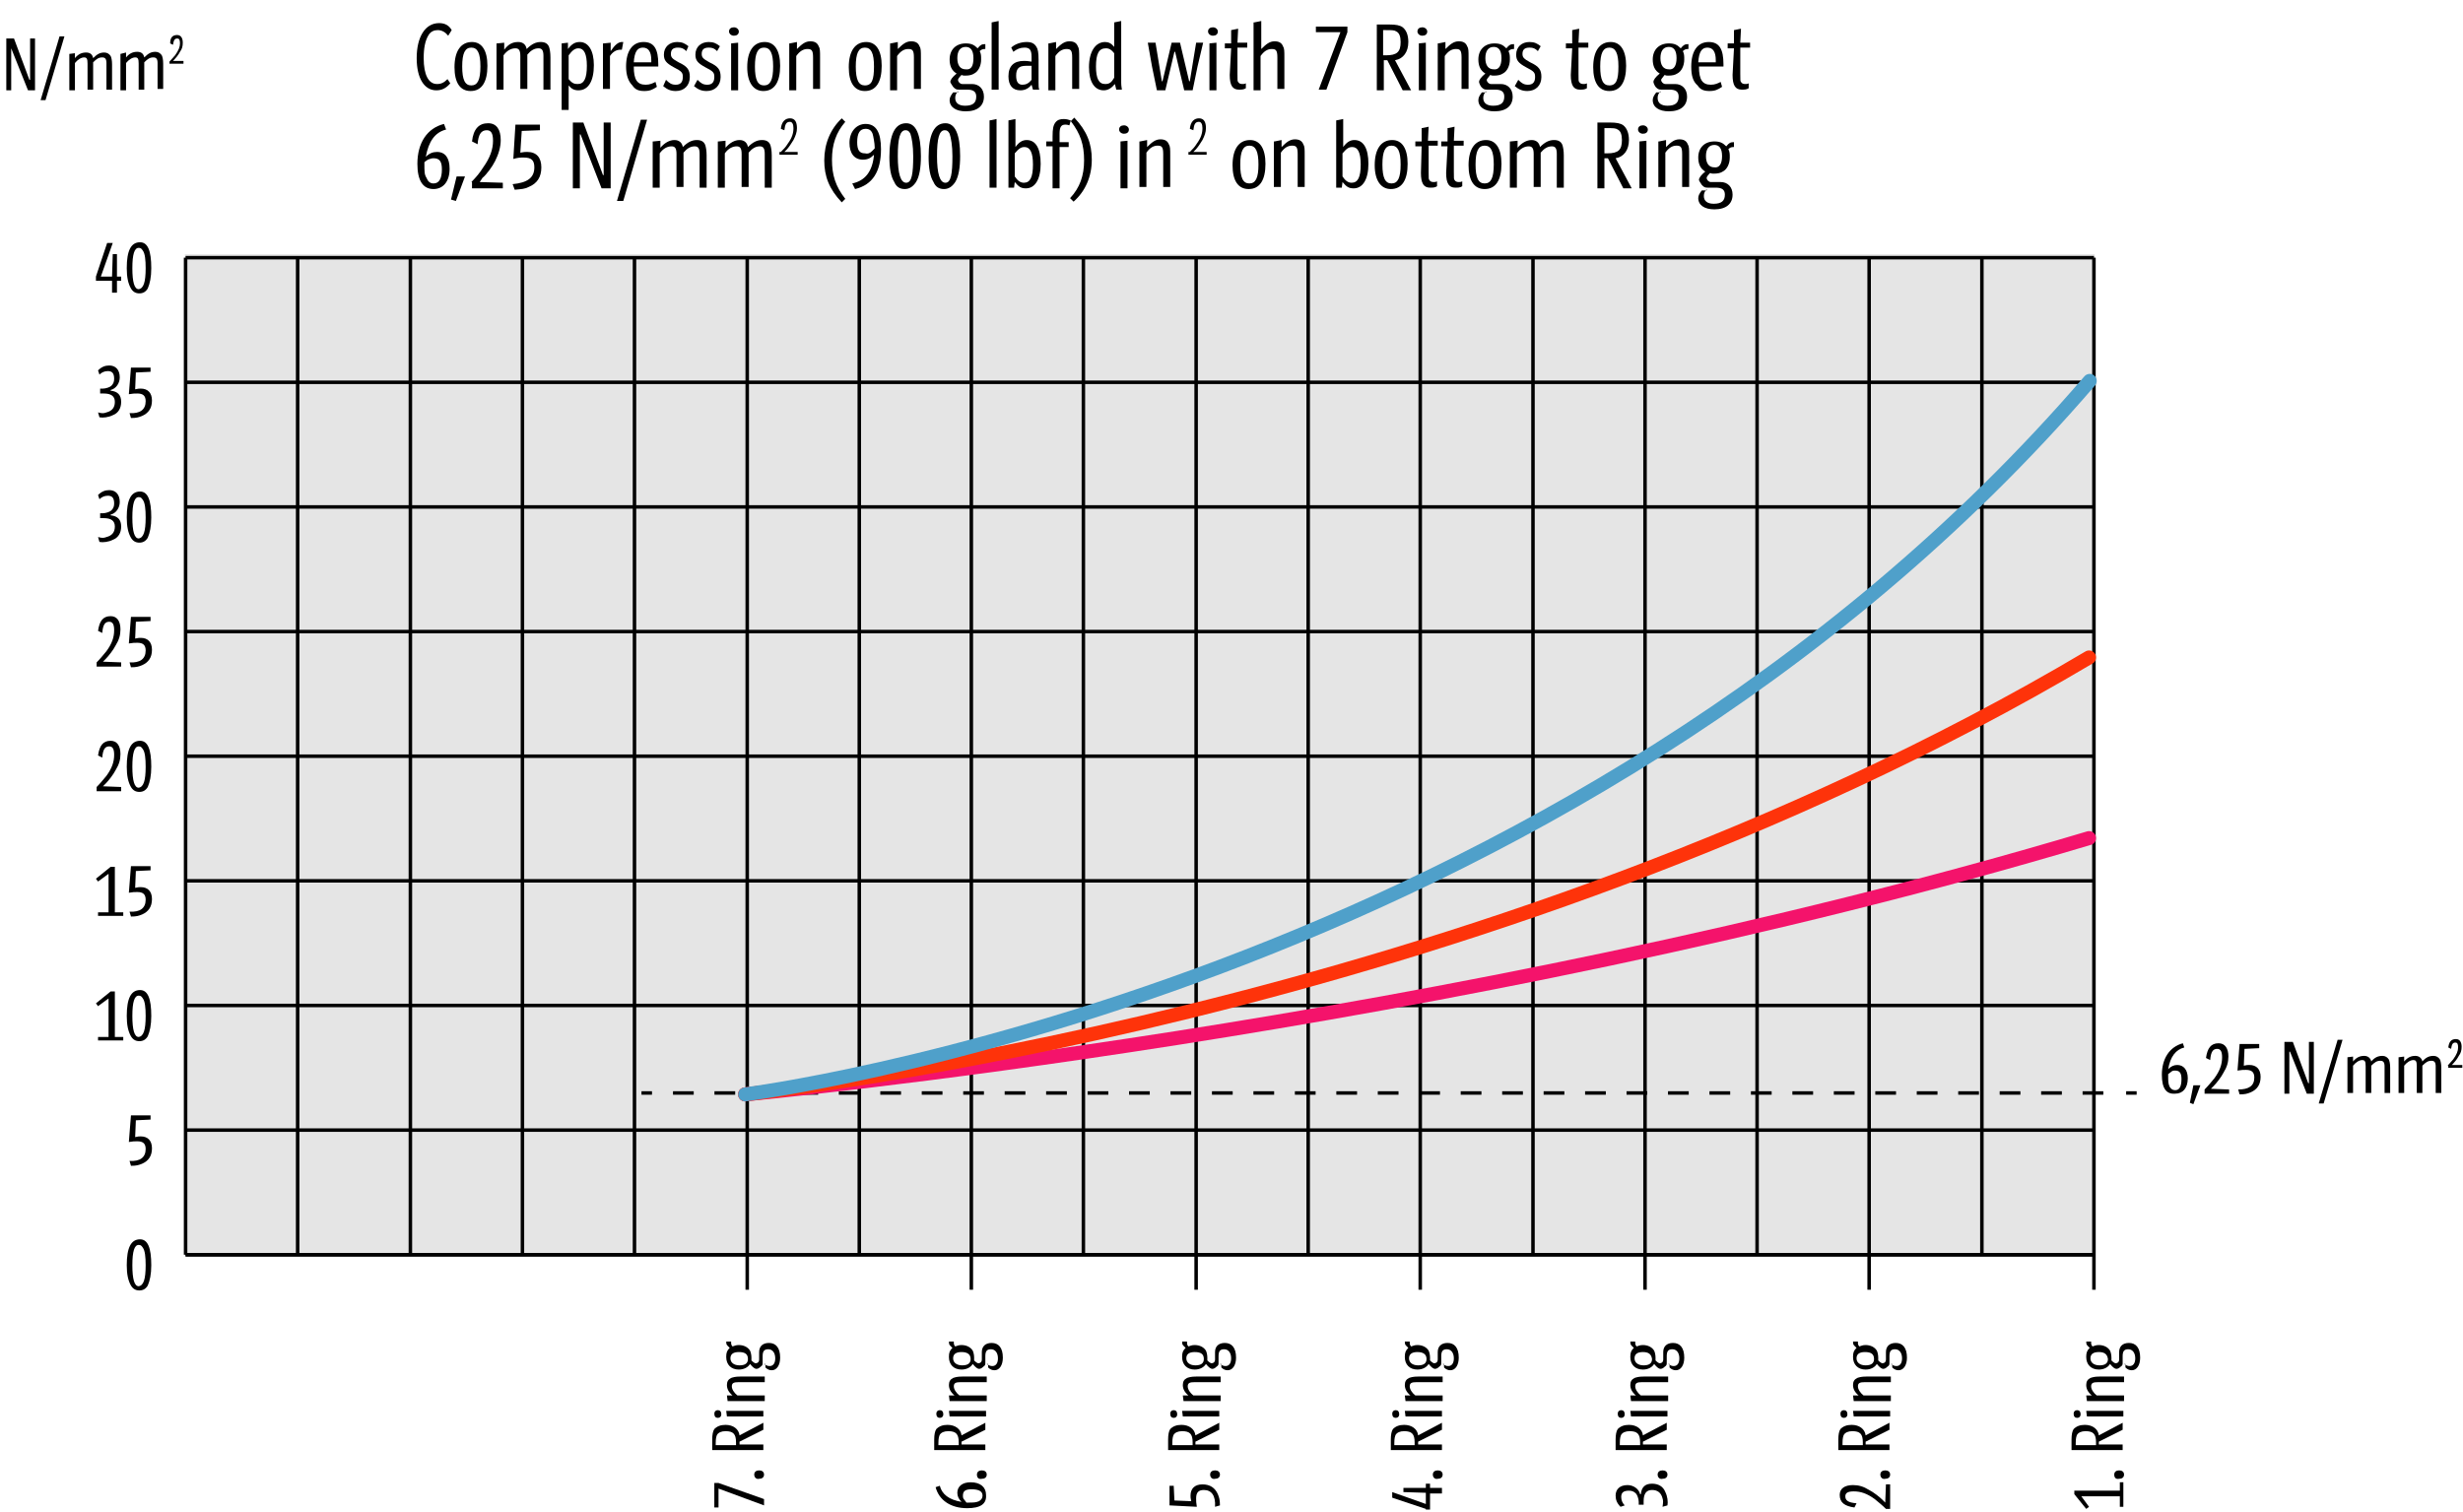 <?xml version="1.0" encoding="UTF-8"?>
<!-- Generator: Adobe Illustrator 25.2.3, SVG Export Plug-In . SVG Version: 6.00 Build 0)  -->
<svg xmlns="http://www.w3.org/2000/svg" xmlns:xlink="http://www.w3.org/1999/xlink" version="1.1" id="Ebene_1" x="0px" y="0px" viewBox="0 0 351.7 216" xml:space="preserve">
<rect x="26.4" y="36.3" fill="#E5E5E5" width="272.7" height="143"></rect>
<line fill="none" stroke="#000000" stroke-width="0.5" stroke-miterlimit="10" x1="26.5" y1="179.2" x2="299" y2="179.2"></line>
<line fill="none" stroke="#000000" stroke-width="0.5" stroke-miterlimit="10" x1="42.5" y1="179.2" x2="42.5" y2="36.8"></line>
<line fill="none" stroke="#000000" stroke-width="0.5" stroke-miterlimit="10" x1="58.6" y1="179.2" x2="58.6" y2="36.8"></line>
<line fill="none" stroke="#000000" stroke-width="0.5" stroke-miterlimit="10" x1="74.6" y1="179.2" x2="74.6" y2="36.8"></line>
<line fill="none" stroke="#000000" stroke-width="0.5" stroke-miterlimit="10" x1="90.6" y1="179.2" x2="90.6" y2="36.8"></line>
<line fill="none" stroke="#000000" stroke-width="0.5" stroke-miterlimit="10" x1="106.7" y1="184.2" x2="106.7" y2="36.8"></line>
<line fill="none" stroke="#000000" stroke-width="0.5" stroke-miterlimit="10" x1="122.7" y1="179.2" x2="122.7" y2="36.8"></line>
<line fill="none" stroke="#000000" stroke-width="0.5" stroke-miterlimit="10" x1="138.7" y1="184.2" x2="138.7" y2="36.8"></line>
<line fill="none" stroke="#000000" stroke-width="0.5" stroke-miterlimit="10" x1="154.7" y1="179.2" x2="154.7" y2="36.8"></line>
<line fill="none" stroke="#000000" stroke-width="0.5" stroke-miterlimit="10" x1="170.8" y1="184.2" x2="170.8" y2="36.8"></line>
<line fill="none" stroke="#000000" stroke-width="0.5" stroke-miterlimit="10" x1="186.8" y1="179.2" x2="186.8" y2="36.8"></line>
<line fill="none" stroke="#000000" stroke-width="0.5" stroke-miterlimit="10" x1="202.8" y1="184.2" x2="202.8" y2="36.8"></line>
<line fill="none" stroke="#000000" stroke-width="0.5" stroke-miterlimit="10" x1="218.9" y1="179.2" x2="218.9" y2="36.8"></line>
<line fill="none" stroke="#000000" stroke-width="0.5" stroke-miterlimit="10" x1="234.9" y1="184.2" x2="234.9" y2="36.8"></line>
<line fill="none" stroke="#000000" stroke-width="0.5" stroke-miterlimit="10" x1="250.9" y1="179.2" x2="250.9" y2="36.8"></line>
<line fill="none" stroke="#000000" stroke-width="0.5" stroke-miterlimit="10" x1="266.9" y1="184.2" x2="266.9" y2="36.8"></line>
<line fill="none" stroke="#000000" stroke-width="0.5" stroke-miterlimit="10" x1="283" y1="179.2" x2="283" y2="36.8"></line>
<line fill="none" stroke="#000000" stroke-width="0.5" stroke-miterlimit="10" x1="299" y1="184.2" x2="299" y2="36.8"></line>
<g>
	<path d="M18.1,180.7c0-2.5,0.6-3.7,1.9-3.7c1.1,0,1.6,1.2,1.6,3.7c0,1.3-0.2,2.2-0.5,2.9c-0.3,0.5-0.7,0.7-1.2,0.7   c-0.5,0-0.9-0.2-1.2-0.7C18.3,182.9,18.1,182,18.1,180.7z M20.8,180.7c0-1.2-0.1-2.1-0.4-2.5c-0.2-0.3-0.3-0.4-0.6-0.4   c-0.6,0-0.9,0.9-0.9,2.9c0,2,0.3,3,0.9,3C20.5,183.6,20.8,182.7,20.8,180.7z"></path>
</g>
<g>
	<path d="M20.8,164.1c0-0.8-0.4-1.1-1.2-1.1c-0.4,0-0.6,0-1.2,0.1l0.3-3.8h2.8v0.6l-2.1,0.1l-0.1,2.4c0.4-0.1,0.6-0.1,0.8-0.1   c1,0,1.6,0.6,1.6,1.7c0,1.1-0.5,1.8-1.4,2.2c-0.5,0.2-0.8,0.3-1.6,0.3l-0.2-0.7C20,165.9,20.8,165.3,20.8,164.1z"></path>
</g>
<g>
	<path d="M14,148.1l1.5,0v-4.5c0-0.3,0-0.8,0-1l-1.5,1.1l-0.3-0.4l2.1-1.7h0.6c0,0.1,0,0.5,0,1.3v5.2l1.2,0v0.5H14V148.1z"></path>
	<path d="M18.1,145.1c0-2.5,0.6-3.7,1.9-3.7c1.1,0,1.6,1.2,1.6,3.7c0,1.3-0.2,2.2-0.5,2.9c-0.3,0.5-0.7,0.7-1.2,0.7   c-0.5,0-0.9-0.2-1.2-0.7C18.3,147.3,18.1,146.4,18.1,145.1z M20.8,145.1c0-1.2-0.1-2.1-0.4-2.5c-0.2-0.3-0.3-0.4-0.6-0.4   c-0.6,0-0.9,0.9-0.9,2.9c0,2,0.3,3,0.9,3C20.5,148,20.8,147.1,20.8,145.1z"></path>
</g>
<g>
	<path d="M14,130.3l1.5,0v-4.5c0-0.3,0-0.8,0-1l-1.5,1.1l-0.3-0.4l2.1-1.7h0.6c0,0.1,0,0.5,0,1.3v5.2l1.2,0v0.5H14V130.3z"></path>
	<path d="M20.8,128.5c0-0.8-0.4-1.1-1.2-1.1c-0.4,0-0.6,0-1.2,0.1l0.3-3.8h2.8v0.6l-2.1,0.1l-0.1,2.4c0.4-0.1,0.6-0.1,0.8-0.1   c1,0,1.6,0.6,1.6,1.7c0,1.1-0.5,1.8-1.4,2.2c-0.5,0.2-0.8,0.3-1.6,0.3l-0.2-0.7C20,130.3,20.8,129.7,20.8,128.5z"></path>
</g>
<g>
	<path d="M13.8,112.4c0.5-0.5,0.9-1,1.4-1.6c0.8-1.1,1.1-2,1.1-3c0-0.8-0.2-1.2-0.7-1.2c-0.6,0-0.9,0.4-1,1.6l-0.6-0.3   c0.2-1.4,0.7-2.1,1.8-2.1c0.9,0,1.4,0.7,1.4,1.9c0,0.8-0.2,1.5-0.7,2.3c-0.3,0.6-1,1.5-1.4,1.9l-0.4,0.4l2.6,0.1v0.6h-3.5V112.4z"></path>
	<path d="M18.1,109.5c0-2.5,0.6-3.7,1.9-3.7c1.1,0,1.6,1.2,1.6,3.7c0,1.3-0.2,2.2-0.5,2.9c-0.3,0.5-0.7,0.7-1.2,0.7   c-0.5,0-0.9-0.2-1.2-0.7C18.3,111.7,18.1,110.8,18.1,109.5z M20.8,109.5c0-1.2-0.1-2.1-0.4-2.5c-0.2-0.3-0.3-0.4-0.6-0.4   c-0.6,0-0.9,0.9-0.9,2.9c0,2,0.3,3,0.9,3C20.5,112.4,20.8,111.5,20.8,109.5z"></path>
</g>
<g>
	<path d="M13.8,94.6c0.5-0.5,0.9-1,1.4-1.6c0.8-1.1,1.1-2,1.1-3c0-0.8-0.2-1.2-0.7-1.2c-0.6,0-0.9,0.4-1,1.6l-0.6-0.3   c0.2-1.4,0.7-2.1,1.8-2.1c0.9,0,1.4,0.7,1.4,1.9c0,0.8-0.2,1.5-0.7,2.3c-0.3,0.6-1,1.5-1.4,1.9l-0.4,0.4l2.6,0.1v0.6h-3.5V94.6z"></path>
	<path d="M20.8,92.9c0-0.8-0.4-1.1-1.2-1.1c-0.4,0-0.6,0-1.2,0.1l0.3-3.8h2.8v0.6l-2.1,0.1l-0.1,2.4c0.4-0.1,0.6-0.1,0.8-0.1   c1,0,1.6,0.6,1.6,1.7c0,1.1-0.5,1.8-1.4,2.2c-0.5,0.2-0.8,0.3-1.6,0.3l-0.2-0.7C20,94.7,20.8,94.1,20.8,92.9z"></path>
</g>
<g>
	<path d="M15.2,76.7c0.8-0.2,1.2-0.7,1.2-1.5c0-0.8-0.5-1.2-1.6-1.2c-0.1,0-0.3,0-0.5,0v-0.7c0.2,0,0.3,0,0.4,0c0.4,0,1-0.2,1.2-0.4   c0.3-0.3,0.4-0.6,0.4-1c0-0.8-0.3-1.1-0.9-1.1c-0.5,0-0.9,0.2-1.2,0.5l-0.2-0.6c0.5-0.5,1-0.7,1.6-0.7c0.9,0,1.5,0.6,1.5,1.7   c0,0.8-0.5,1.6-1.3,1.8v0.1c1,0.1,1.5,0.6,1.5,1.6c0,0.9-0.4,1.6-1.2,1.9c-0.6,0.3-1.4,0.4-1.9,0.3l-0.2-0.7   C14.7,76.9,14.9,76.8,15.2,76.7z"></path>
	<path d="M18.1,73.9c0-2.5,0.6-3.7,1.9-3.7c1.1,0,1.6,1.2,1.6,3.7c0,1.3-0.2,2.2-0.5,2.9c-0.3,0.5-0.7,0.7-1.2,0.7   c-0.5,0-0.9-0.2-1.2-0.7C18.3,76.1,18.1,75.2,18.1,73.9z M20.8,73.9c0-1.2-0.1-2.1-0.4-2.5c-0.2-0.3-0.3-0.4-0.6-0.4   c-0.6,0-0.9,0.9-0.9,2.9c0,2,0.3,3,0.9,3C20.5,76.8,20.8,75.9,20.8,73.9z"></path>
</g>
<g>
	<path d="M15.2,58.9c0.8-0.2,1.2-0.7,1.2-1.5c0-0.8-0.5-1.2-1.6-1.2c-0.1,0-0.3,0-0.5,0v-0.7c0.2,0,0.3,0,0.4,0c0.4,0,1-0.2,1.2-0.4   c0.3-0.3,0.4-0.6,0.4-1c0-0.8-0.3-1.1-0.9-1.1c-0.5,0-0.9,0.2-1.2,0.5l-0.2-0.6c0.5-0.5,1-0.7,1.6-0.7c0.9,0,1.5,0.6,1.5,1.7   c0,0.8-0.5,1.6-1.3,1.8v0.1c1,0.1,1.5,0.6,1.5,1.6c0,0.9-0.4,1.6-1.2,1.9c-0.6,0.3-1.4,0.4-1.9,0.3l-0.2-0.7   C14.7,59.1,14.9,59,15.2,58.9z"></path>
	<path d="M20.8,57.3c0-0.8-0.4-1.1-1.2-1.1c-0.4,0-0.6,0-1.2,0.1l0.3-3.8h2.8v0.6l-2.1,0.1l-0.1,2.4c0.4-0.1,0.6-0.1,0.8-0.1   c1,0,1.6,0.6,1.6,1.7c0,1.1-0.5,1.8-1.4,2.2c-0.5,0.2-0.8,0.3-1.6,0.3l-0.2-0.7C20,59.1,20.8,58.5,20.8,57.3z"></path>
</g>
<g>
	<path d="M13.7,39.5l1.6-4.8h0.8l-1.7,4.8H16l0.1-3.2h0.6v3.2h0.6v0.6h-0.6v1.7H16v-1.7h-2.3V39.5z"></path>
	<path d="M18.1,38.3c0-2.5,0.6-3.7,1.9-3.7c1.1,0,1.6,1.2,1.6,3.7c0,1.3-0.2,2.2-0.5,2.9c-0.3,0.5-0.7,0.7-1.2,0.7   c-0.5,0-0.9-0.2-1.2-0.7C18.3,40.5,18.1,39.6,18.1,38.3z M20.8,38.3c0-1.2-0.1-2.1-0.4-2.5c-0.2-0.3-0.3-0.4-0.6-0.4   c-0.6,0-0.9,0.9-0.9,2.9c0,2,0.3,3,0.9,3C20.5,41.2,20.8,40.3,20.8,38.3z"></path>
</g>
<line fill="none" stroke="#000000" stroke-width="0.5" stroke-miterlimit="10" x1="26.5" y1="179.2" x2="26.5" y2="36.8"></line>
<line fill="none" stroke="#000000" stroke-width="0.5" stroke-miterlimit="10" x1="26.5" y1="179.2" x2="299" y2="179.2"></line>
<line fill="none" stroke="#000000" stroke-width="0.5" stroke-miterlimit="10" x1="26.5" y1="161.4" x2="299" y2="161.4"></line>
<line fill="none" stroke="#000000" stroke-width="0.5" stroke-miterlimit="10" x1="26.5" y1="143.6" x2="299" y2="143.6"></line>
<line fill="none" stroke="#000000" stroke-width="0.5" stroke-miterlimit="10" x1="26.5" y1="125.8" x2="299" y2="125.8"></line>
<line fill="none" stroke="#000000" stroke-width="0.5" stroke-miterlimit="10" x1="26.5" y1="108" x2="299" y2="108"></line>
<line fill="none" stroke="#000000" stroke-width="0.5" stroke-miterlimit="10" x1="26.5" y1="90.2" x2="299" y2="90.2"></line>
<line fill="none" stroke="#000000" stroke-width="0.5" stroke-miterlimit="10" x1="26.5" y1="72.4" x2="299" y2="72.4"></line>
<line fill="none" stroke="#000000" stroke-width="0.5" stroke-miterlimit="10" x1="26.5" y1="54.6" x2="299" y2="54.6"></line>
<line fill="none" stroke="#000000" stroke-width="0.5" stroke-miterlimit="10" x1="26.5" y1="36.8" x2="299" y2="36.8"></line>
<g>
	<path d="M0.9,5.5H2l2.2,5.9h0.1V5.5h0.7v7.4h-1l-2.4-6H1.6v6H0.9V5.5z"></path>
	<path d="M8.5,5.2h0.7l-2.7,9.1H5.8L8.5,5.2z"></path>
	<path d="M9.9,7.7l0.8-0.1v0.7c0.5-0.6,1-0.8,1.6-0.8c0.6,0,0.9,0.3,1,0.8c0.6-0.6,1-0.8,1.6-0.8c0.4,0,0.7,0.2,0.9,0.5   c0.1,0.2,0.2,0.6,0.2,1.2v3.6h-0.8V9c0-0.6-0.2-0.8-0.6-0.8c-0.5,0-0.8,0.2-1.3,0.7v3.9h-0.8V9.1c0-0.7-0.1-0.9-0.5-0.9   c-0.4,0-0.9,0.3-1.3,0.8v3.9H9.9V7.7z"></path>
	<path d="M17.2,7.7L18,7.5v0.7c0.5-0.6,1-0.8,1.6-0.8c0.6,0,0.9,0.3,1,0.8c0.6-0.6,1-0.8,1.6-0.8c0.4,0,0.7,0.2,0.9,0.5   c0.1,0.2,0.2,0.6,0.2,1.2v3.6h-0.8V9c0-0.6-0.2-0.8-0.6-0.8c-0.5,0-0.8,0.2-1.3,0.7v3.9h-0.8V9.1c0-0.7-0.1-0.9-0.5-0.9   c-0.4,0-0.9,0.3-1.3,0.8v3.9h-0.8V7.7z"></path>
</g>
<g>
	<path d="M24.2,8.8c0.3-0.3,0.5-0.6,0.8-0.9c0.5-0.7,0.7-1.2,0.7-1.7c0-0.5-0.1-0.7-0.4-0.7c-0.4,0-0.5,0.3-0.6,0.9l-0.4-0.2   C24.3,5.4,24.6,5,25.3,5c0.5,0,0.8,0.4,0.8,1.1c0,0.5-0.1,0.9-0.4,1.3c-0.2,0.4-0.6,0.9-0.8,1.1l-0.2,0.2l1.5,0v0.4h-2V8.8z"></path>
</g>
<g>
	<path d="M59.5,8.3c0-3,1.2-5,3.2-5c0.8,0,1.4,0.3,1.8,1L64,5.1c-0.4-0.5-0.9-0.8-1.5-0.8c-0.5,0-1,0.2-1.3,0.7   c-0.5,0.8-0.7,1.9-0.7,3.3c0,2.4,0.7,3.7,1.9,3.7c0.6,0,1-0.2,1.5-0.7l0.4,0.6c-0.6,0.7-1.2,1-2,1C60.6,12.9,59.5,11.2,59.5,8.3z"></path>
	<path d="M64.9,9.6c0-2.3,0.9-3.6,2.5-3.6c1.4,0,2.2,1.2,2.2,3.4c0,2.3-0.8,3.6-2.4,3.6C65.7,13,64.9,11.8,64.9,9.6z M68.6,9.5   c0-1.9-0.4-2.7-1.3-2.7c-0.9,0-1.3,0.8-1.3,2.7c0,1.9,0.4,2.7,1.3,2.7C68.2,12.2,68.6,11.4,68.6,9.5z"></path>
	<path d="M71,6.2l1-0.1v1C72.6,6.3,73.2,6,74,6c0.7,0,1.1,0.4,1.2,1c0.7-0.7,1.3-1,2-1c0.6,0,1,0.2,1.2,0.7c0.1,0.3,0.2,0.8,0.2,1.5   v4.6h-1V8c0-0.8-0.2-1.1-0.7-1.1c-0.6,0-1.1,0.3-1.6,0.9v4.9h-1V8c0-0.8-0.2-1.1-0.7-1.1c-0.6,0-1.2,0.3-1.7,1v4.9h-1V6.2z"></path>
	<path d="M81.2,15.7h-1V6.2l0.9-0.1V7c0.6-0.8,1.1-1,1.7-1c1.2,0,2,1.2,2,3.3c0,2.3-0.8,3.6-2.2,3.6c-0.6,0-1-0.2-1.4-0.7V15.7z    M82.5,12c0.9,0,1.3-0.8,1.3-2.6c0-1.7-0.4-2.5-1.2-2.5c-0.5,0-0.9,0.3-1.4,1v3.4C81.7,11.9,82,12,82.5,12z"></path>
	<path d="M86.2,6.2l1-0.1v1.2C87.8,6.4,88.3,6,88.8,6c0.1,0,0.1,0,0.2,0l-0.2,1.1h-0.2c-0.6,0-1.1,0.3-1.5,0.9v4.7h-1V6.2z"></path>
	<path d="M89.4,9.5c0-2.2,0.9-3.5,2.5-3.5c1.5,0,2.1,1,2.1,3.2c0,0.2,0,0.2,0,0.3h-3.5c0,1.9,0.5,2.6,1.7,2.6c0.6,0,1-0.2,1.4-0.4   l0.2,0.7c-0.6,0.4-1,0.6-1.8,0.6c-0.8,0-1.3-0.2-1.7-0.8C89.7,11.6,89.4,10.7,89.4,9.5z M93,8.8V8.6c0-1.2-0.4-1.8-1.2-1.8   c-0.8,0-1.2,0.6-1.3,2.1H93z"></path>
	<path d="M95.1,11.4c0.5,0.5,0.8,0.7,1.4,0.7c0.7,0,1-0.4,1-1.1c0-0.6-0.1-0.8-1.3-1.4c-1.1-0.6-1.4-1-1.4-1.8   c0-1.1,0.8-1.8,1.9-1.8c0.7,0,1.1,0.2,1.6,0.6L98,7.3c-0.4-0.4-0.7-0.5-1.2-0.5c-0.7,0-1,0.3-1,0.9c0,0.5,0.2,0.7,1.1,1.2   c1.3,0.6,1.6,1.1,1.6,2.1c0,1.2-0.8,2-2,2c-0.7,0-1.2-0.2-1.8-0.7L95.1,11.4z"></path>
	<path d="M99.6,11.4c0.5,0.5,0.8,0.7,1.4,0.7c0.7,0,1-0.4,1-1.1c0-0.6-0.1-0.8-1.3-1.4c-1.1-0.6-1.4-1-1.4-1.8   c0-1.1,0.8-1.8,1.9-1.8c0.7,0,1.1,0.2,1.6,0.6l-0.4,0.7c-0.4-0.4-0.7-0.5-1.2-0.5c-0.7,0-1,0.3-1,0.9c0,0.5,0.2,0.7,1.1,1.2   c1.3,0.6,1.6,1.1,1.6,2.1c0,1.2-0.8,2-2,2c-0.7,0-1.2-0.2-1.8-0.7L99.6,11.4z"></path>
	<path d="M104.1,4.5c0-0.4,0.3-0.6,0.7-0.6c0.4,0,0.7,0.3,0.7,0.6c0,0.4-0.3,0.6-0.7,0.6C104.4,5.1,104.1,4.8,104.1,4.5z M104.4,6.2   l1-0.1v6.8h-1V6.2z"></path>
	<path d="M106.7,9.6c0-2.3,0.9-3.6,2.5-3.6c1.4,0,2.2,1.2,2.2,3.4c0,2.3-0.8,3.6-2.4,3.6C107.6,13,106.7,11.8,106.7,9.6z M110.4,9.5   c0-1.9-0.4-2.7-1.3-2.7c-0.9,0-1.3,0.8-1.3,2.7c0,1.9,0.4,2.7,1.3,2.7C110,12.2,110.4,11.4,110.4,9.5z"></path>
	<path d="M112.8,6.2l1-0.2v1c0.7-0.7,1.2-1.1,1.9-1.1c0.6,0,1,0.2,1.2,0.7c0.2,0.3,0.2,0.7,0.2,1.6v4.5h-1V8.2c0-1-0.2-1.2-0.8-1.2   c-0.6,0-1.1,0.3-1.6,1v4.9h-1V6.2z"></path>
	<path d="M121.2,9.6c0-2.3,0.9-3.6,2.5-3.6c1.4,0,2.2,1.2,2.2,3.4c0,2.3-0.8,3.6-2.4,3.6C122,13,121.2,11.8,121.2,9.6z M124.8,9.5   c0-1.9-0.4-2.7-1.3-2.7c-0.9,0-1.3,0.8-1.3,2.7c0,1.9,0.4,2.7,1.3,2.7C124.5,12.2,124.8,11.4,124.8,9.5z"></path>
	<path d="M127.2,6.2l1-0.2v1c0.7-0.7,1.2-1.1,1.9-1.1c0.6,0,1,0.2,1.2,0.7c0.2,0.3,0.2,0.7,0.2,1.6v4.5h-1V8.2c0-1-0.2-1.2-0.8-1.2   c-0.6,0-1.1,0.3-1.6,1v4.9h-1V6.2z"></path>
	<path d="M136.8,13c-0.3,0.4-0.4,0.6-0.4,1c0,0.7,0.5,1.1,1.4,1.1c1.1,0,1.6-0.4,1.6-1.3c0-0.7-0.4-1-1.3-1c-0.3,0-0.6,0-1.2,0   c-0.4,0-0.5-0.1-0.8-0.4c-0.2-0.3-0.4-0.6-0.4-0.7c0-0.3,0.3-0.7,0.9-1.2c-0.7-0.4-1-1.1-1-2c0-1.4,0.9-2.3,2.3-2.3   c0.8,0,1.2,0.2,1.7,0.7c0.4-0.5,0.6-0.6,1.1-0.6V7h-0.1c-0.3,0-0.5,0.1-0.7,0.3c0.2,0.4,0.2,0.7,0.2,1.2c0,0.9-0.4,1.7-1,2   c-0.3,0.2-0.7,0.3-1.3,0.3c-0.2,0-0.3,0-0.5-0.1c-0.4,0.4-0.5,0.6-0.5,0.7c0,0.3,0.3,0.6,0.6,0.6c0.4,0,1,0,1.4,0   c1,0,1.7,0.7,1.7,1.8c0,1.3-0.9,2.1-2.6,2.1c-1.4,0-2.3-0.6-2.3-1.6c0-0.4,0.2-0.7,0.5-1.1H136.8z M139,8.3c0-1.1-0.4-1.6-1.1-1.6   c-0.8,0-1.2,0.6-1.2,1.6c0,1,0.4,1.6,1.2,1.6C138.7,10,139,9.4,139,8.3z"></path>
	<path d="M141.6,3.2l1-0.2v9.8h-1V3.2z"></path>
	<path d="M146.2,8.7c0.3,0,0.5,0,1.1,0.1V8.1c0-1-0.3-1.3-1-1.3c-0.6,0-1.1,0.2-1.6,0.6l-0.3-0.6c0.5-0.5,1.4-0.8,2.2-0.8   c0.7,0,1.1,0.2,1.4,0.7c0.2,0.3,0.3,0.8,0.3,1.8v3.2c0,0.5,0,0.9,0.1,1.1h-0.9l-0.2-0.7c-0.4,0.5-0.9,0.8-1.6,0.8   c-1.1,0-1.7-0.7-1.7-2C144,9.4,144.8,8.7,146.2,8.7z M147.3,11.4v-2c-0.4,0-0.5,0-0.8,0c-1,0-1.4,0.4-1.4,1.4   c0,0.9,0.3,1.3,0.9,1.3C146.5,12.1,146.9,11.9,147.3,11.4z"></path>
	<path d="M149.8,6.2l1-0.2v1c0.7-0.7,1.2-1.1,1.9-1.1c0.6,0,1,0.2,1.2,0.7c0.2,0.3,0.2,0.7,0.2,1.6v4.5h-1V8.2c0-1-0.2-1.2-0.8-1.2   c-0.6,0-1.1,0.3-1.6,1v4.9h-1V6.2z"></path>
	<path d="M155.5,9.6c0-2.2,0.9-3.6,2.3-3.6c0.5,0,0.9,0.2,1.3,0.7V3.2l1-0.2v8.8c0,0.5,0.1,0.9,0.1,1h-0.8l-0.2-0.8   c-0.5,0.6-1,0.9-1.6,0.9C156.3,12.9,155.5,11.7,155.5,9.6z M159.1,11.1V7.6c-0.4-0.5-0.7-0.7-1.2-0.7c-1,0-1.4,0.8-1.4,2.6   c0,1.7,0.4,2.5,1.3,2.5C158.4,12,158.7,11.8,159.1,11.1z"></path>
	<path d="M164.5,9.5l-0.6-3.4h1.1l0.9,5.5h0.1l1.3-5.5h1.2l1.3,5.5h0.1l0.9-5.5h1L171,9.5l-0.7,3.4h-1.2l-1.3-5.5h-0.1l-1.3,5.5   h-1.2L164.5,9.5z"></path>
	<path d="M172.5,4.5c0-0.4,0.3-0.6,0.7-0.6c0.4,0,0.7,0.3,0.7,0.6c0,0.4-0.3,0.6-0.7,0.6C172.8,5.1,172.5,4.8,172.5,4.5z M172.7,6.2   l1-0.1v6.8h-1V6.2z"></path>
	<path d="M175.8,6.9h-0.9V6.2h0.9l0-1.9l1-0.2l-0.1,2h1.4v0.7h-1.4v3.7c0,1,0,1.1,0.1,1.2c0.1,0.2,0.3,0.3,0.6,0.3   c0.2,0,0.3,0,0.5-0.1v0.7c-0.3,0.2-0.6,0.2-1,0.2c-0.9,0-1.3-0.6-1.3-2.1L175.8,6.9z"></path>
	<path d="M179.1,3.2l1-0.2v4c0.7-0.7,1.2-1.1,1.9-1.1c0.6,0,1,0.2,1.2,0.7c0.2,0.3,0.2,0.7,0.2,1.6v4.5h-1V8.2c0-1-0.2-1.2-0.8-1.2   c-0.6,0-1.1,0.3-1.6,1v4.9h-1V3.2z"></path>
	<path d="M191.4,4.6l-3.5,0V3.8h4.5v0.8l-3,8.2h-1.1L191.4,4.6z"></path>
	<path d="M196.5,3.5c0,0,1.3,0,1.9,0c0.9,0,1.5,0.1,1.9,0.4c0.5,0.4,0.8,1.1,0.8,2.1c0,1.4-0.7,2.4-1.9,2.6l2.3,4.3h-1.2l-2.2-4.3   h-0.5v4.3h-1V3.5z M197.9,7.9c1.6,0,2.1-0.5,2.1-1.9c0-0.8-0.2-1.3-0.6-1.5c-0.3-0.2-0.6-0.2-1.5-0.2h-0.4v3.6H197.9z"></path>
	<path d="M202.4,4.5c0-0.4,0.3-0.6,0.7-0.6c0.4,0,0.7,0.3,0.7,0.6c0,0.4-0.3,0.6-0.7,0.6C202.7,5.1,202.4,4.8,202.4,4.5z M202.6,6.2   l1-0.1v6.8h-1V6.2z"></path>
	<path d="M205.4,6.2l1-0.2v1c0.7-0.7,1.2-1.1,1.9-1.1c0.6,0,1,0.2,1.2,0.7c0.2,0.3,0.2,0.7,0.2,1.6v4.5h-1V8.2c0-1-0.2-1.2-0.8-1.2   c-0.6,0-1.1,0.3-1.6,1v4.9h-1V6.2z"></path>
	<path d="M212.2,13c-0.3,0.4-0.4,0.6-0.4,1c0,0.7,0.5,1.1,1.4,1.1c1.1,0,1.6-0.4,1.6-1.3c0-0.7-0.4-1-1.3-1c-0.3,0-0.6,0-1.2,0   c-0.4,0-0.5-0.1-0.8-0.4c-0.2-0.3-0.3-0.6-0.3-0.7c0-0.3,0.3-0.7,0.9-1.2c-0.7-0.4-1-1.1-1-2c0-1.4,0.9-2.3,2.3-2.3   c0.8,0,1.2,0.2,1.7,0.7c0.4-0.5,0.6-0.6,1.1-0.6V7h-0.1c-0.3,0-0.5,0.1-0.7,0.3c0.2,0.4,0.2,0.7,0.2,1.2c0,0.9-0.4,1.7-1,2   c-0.3,0.2-0.7,0.3-1.3,0.3c-0.2,0-0.3,0-0.5-0.1c-0.3,0.4-0.5,0.6-0.5,0.7c0,0.3,0.3,0.6,0.6,0.6c0.4,0,1,0,1.4,0   c1,0,1.7,0.7,1.7,1.8c0,1.3-0.9,2.1-2.6,2.1c-1.4,0-2.3-0.6-2.3-1.6c0-0.4,0.2-0.7,0.5-1.1H212.2z M214.4,8.3   c0-1.1-0.4-1.6-1.1-1.6c-0.8,0-1.2,0.6-1.2,1.6c0,1,0.4,1.6,1.2,1.6C214,10,214.4,9.4,214.4,8.3z"></path>
	<path d="M216.8,11.4c0.5,0.5,0.8,0.7,1.4,0.7c0.7,0,1-0.4,1-1.1c0-0.6-0.1-0.8-1.3-1.4c-1.1-0.6-1.4-1-1.4-1.8   c0-1.1,0.8-1.8,1.9-1.8c0.7,0,1.1,0.2,1.6,0.6l-0.4,0.7c-0.4-0.4-0.7-0.5-1.2-0.5c-0.7,0-1,0.3-1,0.9c0,0.5,0.2,0.7,1.1,1.2   c1.3,0.6,1.6,1.1,1.6,2.1c0,1.2-0.8,2-2,2c-0.7,0-1.2-0.2-1.8-0.7L216.8,11.4z"></path>
	<path d="M224.5,6.9h-0.9V6.2h0.9l0-1.9l1-0.2l-0.1,2h1.4v0.7h-1.4v3.7c0,1,0,1.1,0.1,1.2c0.1,0.2,0.3,0.3,0.6,0.3   c0.2,0,0.3,0,0.5-0.1v0.7c-0.3,0.2-0.6,0.2-1,0.2c-0.9,0-1.3-0.6-1.3-2.1L224.5,6.9z"></path>
	<path d="M227.5,9.6c0-2.3,0.9-3.6,2.5-3.6c1.4,0,2.2,1.2,2.2,3.4c0,2.3-0.8,3.6-2.4,3.6C228.3,13,227.5,11.8,227.5,9.6z M231.1,9.5   c0-1.9-0.4-2.7-1.3-2.7c-0.9,0-1.3,0.8-1.3,2.7c0,1.9,0.4,2.7,1.3,2.7C230.8,12.2,231.1,11.4,231.1,9.5z"></path>
	<path d="M237.1,13c-0.3,0.4-0.4,0.6-0.4,1c0,0.7,0.5,1.1,1.4,1.1c1.1,0,1.6-0.4,1.6-1.3c0-0.7-0.4-1-1.3-1c-0.3,0-0.6,0-1.2,0   c-0.4,0-0.5-0.1-0.8-0.4c-0.2-0.3-0.3-0.6-0.3-0.7c0-0.3,0.3-0.7,0.9-1.2c-0.7-0.4-1-1.1-1-2c0-1.4,0.9-2.3,2.3-2.3   c0.8,0,1.2,0.2,1.7,0.7c0.4-0.5,0.6-0.6,1.1-0.6V7h-0.1c-0.3,0-0.5,0.1-0.7,0.3c0.2,0.4,0.2,0.7,0.2,1.2c0,0.9-0.4,1.7-1,2   c-0.3,0.2-0.7,0.3-1.3,0.3c-0.2,0-0.3,0-0.5-0.1c-0.3,0.4-0.5,0.6-0.5,0.7c0,0.3,0.3,0.6,0.6,0.6c0.4,0,1,0,1.4,0   c1,0,1.7,0.7,1.7,1.8c0,1.3-0.9,2.1-2.6,2.1c-1.4,0-2.3-0.6-2.3-1.6c0-0.4,0.2-0.7,0.5-1.1H237.1z M239.4,8.3   c0-1.1-0.4-1.6-1.1-1.6c-0.8,0-1.2,0.6-1.2,1.6c0,1,0.4,1.6,1.2,1.6C239,10,239.4,9.4,239.4,8.3z"></path>
	<path d="M241.5,9.5c0-2.2,0.9-3.5,2.5-3.5c1.5,0,2.1,1,2.1,3.2c0,0.2,0,0.2,0,0.3h-3.5c0,1.9,0.5,2.6,1.7,2.6c0.6,0,1-0.2,1.4-0.4   l0.2,0.7c-0.6,0.4-1,0.6-1.8,0.6c-0.8,0-1.3-0.2-1.7-0.8C241.7,11.6,241.5,10.7,241.5,9.5z M245,8.8V8.6c0-1.2-0.4-1.8-1.2-1.8   c-0.8,0-1.2,0.6-1.3,2.1H245z"></path>
	<path d="M247.6,6.9h-0.9V6.2h0.9l0-1.9l1-0.2l-0.1,2h1.4v0.7h-1.4v3.7c0,1,0,1.1,0.1,1.2c0.1,0.2,0.3,0.3,0.6,0.3   c0.2,0,0.3,0,0.5-0.1v0.7c-0.3,0.2-0.6,0.2-1,0.2c-0.9,0-1.3-0.6-1.3-2.1L247.6,6.9z"></path>
</g>
<g>
	<path d="M59.6,23.4c0-3,1.4-5.1,3.8-5.7l0.3,0.8c-1.6,0.4-2.5,1.7-2.9,3.9c0.5-0.5,1-0.7,1.6-0.7c1.2,0,1.8,0.9,1.8,2.4   c0,1.8-0.9,2.9-2.3,2.9C60.4,27,59.6,25.8,59.6,23.4z M61.9,26.2c0.8,0,1.2-0.7,1.2-2c0-1.1-0.3-1.6-1.2-1.6   c-0.3,0-0.5,0.1-0.8,0.2c-0.1,0.1-0.5,0.3-0.5,0.4c0,1.4,0,1.7,0.3,2.2C61.1,25.9,61.4,26.2,61.9,26.2z"></path>
	<path d="M65.2,25.2h1.2l-1.3,3.5l-0.7-0.2L65.2,25.2z"></path>
	<path d="M67.3,26c0.7-0.7,1.2-1.3,1.7-2.1c1-1.4,1.4-2.6,1.4-3.8c0-1.1-0.3-1.5-0.9-1.5c-0.8,0-1.2,0.6-1.3,2l-0.8-0.4   c0.2-1.8,1-2.6,2.3-2.6c1.2,0,1.8,0.9,1.8,2.4c0,1-0.3,2-0.8,3c-0.4,0.8-1.2,1.9-1.8,2.4L68.5,26l3.3,0.1v0.8h-4.4V26z"></path>
	<path d="M76.3,23.9c0-1-0.4-1.4-1.5-1.4c-0.5,0-0.8,0-1.5,0.2l0.3-4.9h3.5v0.8l-2.6,0.1l-0.2,3.1c0.5-0.1,0.7-0.1,1-0.1   c1.3,0,2,0.8,2,2.2c0,1.4-0.6,2.3-1.8,2.8c-0.6,0.3-1,0.3-2,0.4l-0.3-0.8C75.3,26.1,76.3,25.4,76.3,23.9z"></path>
	<path d="M81.8,17.5h1.5l2.8,7.5h0.1v-7.5h1v9.4h-1.3l-3-7.7h-0.1v7.7h-1V17.5z"></path>
	<path d="M91.5,17.1h0.9L89,28.7h-0.9L91.5,17.1z"></path>
	<path d="M93.3,20.2l1-0.1v1c0.6-0.7,1.3-1.1,2-1.1c0.7,0,1.1,0.4,1.2,1c0.7-0.7,1.3-1,2-1c0.6,0,1,0.2,1.2,0.7   c0.1,0.3,0.2,0.8,0.2,1.5v4.6h-1V22c0-0.8-0.2-1.1-0.7-1.1c-0.6,0-1.1,0.3-1.6,0.9v4.9h-1V22c0-0.8-0.2-1.1-0.7-1.1   c-0.6,0-1.2,0.3-1.7,1v4.9h-1V20.2z"></path>
	<path d="M102.6,20.2l1-0.1v1c0.6-0.7,1.3-1.1,2-1.1c0.7,0,1.1,0.4,1.2,1c0.7-0.7,1.3-1,2-1c0.6,0,1,0.2,1.2,0.7   c0.1,0.3,0.2,0.8,0.2,1.5v4.6h-1V22c0-0.8-0.2-1.1-0.7-1.1c-0.6,0-1.1,0.3-1.6,0.9v4.9h-1V22c0-0.8-0.2-1.1-0.7-1.1   c-0.6,0-1.2,0.3-1.7,1v4.9h-1V20.2z"></path>
</g>
<g>
	<path d="M111.5,21.7c0.4-0.4,0.7-0.7,1-1.2c0.6-0.8,0.8-1.5,0.8-2.2c0-0.6-0.2-0.9-0.5-0.9c-0.5,0-0.7,0.3-0.8,1.2l-0.5-0.2   c0.1-1,0.6-1.5,1.3-1.5c0.7,0,1,0.5,1,1.4c0,0.6-0.2,1.1-0.5,1.7c-0.3,0.5-0.7,1.1-1,1.4l-0.3,0.3l1.9,0v0.4h-2.6V21.7z"></path>
</g>
<g>
	<path d="M117.7,22.9c0-2.4,0.9-4.5,2.5-6l0.5,0.5c-1.3,1.5-1.9,3.2-1.9,5.4c0,2.2,0.5,3.8,1.9,5.6l-0.5,0.5   C118.4,27,117.7,25.2,117.7,22.9z"></path>
	<path d="M124.8,22.1c-0.5,0.5-0.9,0.7-1.6,0.7c-1.2,0-1.9-0.9-1.9-2.4c0-1.6,1-2.7,2.3-2.7c1.5,0,2.2,1.2,2.2,3.6   c0,3.2-1.2,5.1-3.7,5.7l-0.4-0.8C123.6,25.8,124.6,24.4,124.8,22.1z M124.5,21.6c0.1-0.1,0.3-0.3,0.4-0.4c0-0.1,0-0.1,0-0.2   c0-0.5-0.2-1.6-0.3-1.9c-0.2-0.5-0.5-0.7-1-0.7c-0.8,0-1.2,0.6-1.2,1.9c0,1.1,0.3,1.6,1.1,1.6C123.9,22,124.2,21.9,124.5,21.6z"></path>
	<path d="M127,22.4c0-3.2,0.8-4.8,2.4-4.8c1.4,0,2.1,1.6,2.1,4.7c0,1.6-0.2,2.9-0.7,3.7c-0.4,0.6-0.9,1-1.6,1c-0.7,0-1.2-0.3-1.5-1   C127.2,25.2,127,24,127,22.4z M130.4,22.3c0-1.5-0.2-2.6-0.4-3.2c-0.2-0.4-0.4-0.5-0.7-0.5c-0.8,0-1.1,1.2-1.1,3.7   c0,2.5,0.4,3.8,1.2,3.8S130.4,24.8,130.4,22.3z"></path>
	<path d="M132.6,22.4c0-3.2,0.8-4.8,2.4-4.8c1.4,0,2.1,1.6,2.1,4.7c0,1.6-0.2,2.9-0.7,3.7c-0.4,0.6-0.9,1-1.6,1   c-0.7,0-1.2-0.3-1.5-1C132.8,25.2,132.6,24,132.6,22.4z M136,22.3c0-1.5-0.2-2.6-0.4-3.2c-0.2-0.4-0.4-0.5-0.7-0.5   c-0.8,0-1.1,1.2-1.1,3.7c0,2.5,0.4,3.8,1.2,3.8S136,24.8,136,22.3z"></path>
	<path d="M141.3,17.2l1-0.2v9.8h-1V17.2z"></path>
	<path d="M144,17.2l1-0.2v4c0.5-0.7,1-1,1.6-1c1.3,0,2,1.2,2,3.4c0,2.2-0.8,3.5-2.1,3.5c-0.7,0-1-0.2-1.6-0.9l-0.1,0.8H144V17.2z    M146.2,26.1c0.9,0,1.3-0.8,1.3-2.6c0-1.7-0.4-2.5-1.2-2.5c-0.5,0-0.8,0.2-1.4,0.9v3.3C145.3,25.8,145.7,26.1,146.2,26.1z"></path>
	<path d="M150.3,20.9h-0.9v-0.7h0.9v-0.7c0-1.1,0.1-1.6,0.4-2c0.3-0.4,0.7-0.5,1.2-0.5c0.4,0,0.7,0.1,1,0.2l-0.2,0.7   c-0.3-0.1-0.4-0.1-0.6-0.1c-0.6,0-0.8,0.4-0.8,1.3v1.2h1.3v0.7h-1.3v5.9h-1V20.9z"></path>
	<path d="M154.8,22.9c0-2.2-0.5-3.8-1.9-5.6l0.5-0.5c1.8,1.9,2.5,3.7,2.5,6c0,2.4-0.9,4.5-2.6,6l-0.5-0.5   C154.2,26.8,154.8,25.1,154.8,22.9z"></path>
	<path d="M159.8,18.5c0-0.4,0.3-0.6,0.7-0.6c0.4,0,0.7,0.3,0.7,0.6c0,0.4-0.3,0.6-0.7,0.6C160.1,19.1,159.8,18.8,159.8,18.5z    M160,20.2l1-0.1v6.8h-1V20.2z"></path>
	<path d="M162.8,20.2l1-0.2v1c0.7-0.7,1.2-1.1,1.9-1.1c0.6,0,1,0.2,1.2,0.7c0.2,0.3,0.2,0.7,0.2,1.6v4.5h-1v-4.7   c0-1-0.2-1.2-0.8-1.2c-0.6,0-1.1,0.3-1.6,1v4.9h-1V20.2z"></path>
</g>
<g>
	<path d="M169.9,21.7c0.4-0.4,0.7-0.7,1-1.2c0.6-0.8,0.8-1.5,0.8-2.2c0-0.6-0.2-0.9-0.5-0.9c-0.5,0-0.7,0.3-0.8,1.2l-0.5-0.2   c0.1-1,0.6-1.5,1.3-1.5c0.7,0,1,0.5,1,1.4c0,0.6-0.2,1.1-0.5,1.7c-0.3,0.5-0.7,1.1-1,1.4l-0.3,0.3l1.9,0v0.4h-2.6V21.7z"></path>
</g>
<g>
	<path d="M176,23.6c0-2.3,0.9-3.6,2.5-3.6c1.4,0,2.2,1.2,2.2,3.4c0,2.3-0.8,3.6-2.4,3.6C176.8,27,176,25.8,176,23.6z M179.7,23.5   c0-1.9-0.4-2.7-1.3-2.7c-0.9,0-1.3,0.8-1.3,2.7c0,1.9,0.4,2.7,1.3,2.7C179.3,26.2,179.7,25.4,179.7,23.5z"></path>
	<path d="M182,20.2l1-0.2v1c0.7-0.7,1.2-1.1,1.9-1.1c0.6,0,1,0.2,1.2,0.7c0.2,0.3,0.2,0.7,0.2,1.6v4.5h-1v-4.7c0-1-0.2-1.2-0.8-1.2   c-0.6,0-1.1,0.3-1.6,1v4.9h-1V20.2z"></path>
	<path d="M190.8,17.2l1-0.2v4c0.5-0.7,1-1,1.6-1c1.3,0,2,1.2,2,3.4c0,2.2-0.8,3.5-2.1,3.5c-0.7,0-1-0.2-1.6-0.9l-0.1,0.8h-0.8V17.2z    M193,26.1c0.9,0,1.3-0.8,1.3-2.6c0-1.7-0.4-2.5-1.2-2.5c-0.5,0-0.8,0.2-1.4,0.9v3.3C192.1,25.8,192.5,26.1,193,26.1z"></path>
	<path d="M196.3,23.6c0-2.3,0.9-3.6,2.5-3.6c1.4,0,2.2,1.2,2.2,3.4c0,2.3-0.8,3.6-2.4,3.6C197.2,27,196.3,25.8,196.3,23.6z    M200,23.5c0-1.9-0.4-2.7-1.3-2.7c-0.9,0-1.3,0.8-1.3,2.7c0,1.9,0.4,2.7,1.3,2.7C199.6,26.2,200,25.4,200,23.5z"></path>
</g>
<g>
	<path d="M203,20.9h-0.9v-0.7h0.9l0-1.9l1-0.2l-0.1,2h1.4v0.7H204v3.7c0,1,0,1.1,0.1,1.2c0.1,0.2,0.3,0.3,0.6,0.3   c0.2,0,0.3,0,0.5-0.1v0.7c-0.3,0.2-0.6,0.2-1,0.2c-0.9,0-1.3-0.6-1.3-2.1L203,20.9z"></path>
</g>
<g>
	<path d="M206.7,20.9h-0.9v-0.7h0.9l0-1.9l1-0.2l-0.1,2h1.4v0.7h-1.4v3.7c0,1,0,1.1,0.1,1.2c0.1,0.2,0.3,0.3,0.6,0.3   c0.2,0,0.3,0,0.5-0.1v0.7c-0.3,0.2-0.6,0.2-1,0.2c-0.9,0-1.3-0.6-1.3-2.1L206.7,20.9z"></path>
	<path d="M209.7,23.6c0-2.3,0.9-3.6,2.5-3.6c1.4,0,2.2,1.2,2.2,3.4c0,2.3-0.8,3.6-2.4,3.6C210.5,27,209.7,25.8,209.7,23.6z    M213.3,23.5c0-1.9-0.4-2.7-1.3-2.7c-0.9,0-1.3,0.8-1.3,2.7c0,1.9,0.4,2.7,1.3,2.7C212.9,26.2,213.3,25.4,213.3,23.5z"></path>
	<path d="M215.7,20.2l1-0.1v1c0.6-0.7,1.3-1.1,2-1.1c0.7,0,1.1,0.4,1.2,1c0.7-0.7,1.3-1,2-1c0.6,0,1,0.2,1.2,0.7   c0.1,0.3,0.2,0.8,0.2,1.5v4.6h-1V22c0-0.8-0.2-1.1-0.7-1.1c-0.6,0-1.1,0.3-1.6,0.9v4.9h-1V22c0-0.8-0.2-1.1-0.7-1.1   c-0.6,0-1.2,0.3-1.7,1v4.9h-1V20.2z"></path>
	<path d="M228,17.5c0,0,1.3,0,1.9,0c0.9,0,1.5,0.1,1.9,0.4c0.5,0.4,0.8,1.1,0.8,2.1c0,1.4-0.7,2.4-1.9,2.6l2.3,4.3h-1.2l-2.2-4.3   h-0.5v4.3h-1V17.5z M229.5,21.9c1.6,0,2.1-0.5,2.1-1.9c0-0.8-0.2-1.3-0.6-1.5c-0.3-0.2-0.6-0.2-1.5-0.2h-0.4v3.6H229.5z"></path>
	<path d="M233.9,18.5c0-0.4,0.3-0.6,0.7-0.6c0.4,0,0.7,0.3,0.7,0.6c0,0.4-0.3,0.6-0.7,0.6C234.2,19.1,233.9,18.8,233.9,18.5z    M234.1,20.2l1-0.1v6.8h-1V20.2z"></path>
	<path d="M236.9,20.2l1-0.2v1c0.7-0.7,1.2-1.1,1.9-1.1c0.6,0,1,0.2,1.2,0.7c0.2,0.3,0.2,0.7,0.2,1.6v4.5h-1v-4.7   c0-1-0.2-1.2-0.8-1.2c-0.6,0-1.1,0.3-1.6,1v4.9h-1V20.2z"></path>
	<path d="M243.7,27c-0.3,0.4-0.4,0.6-0.4,1c0,0.7,0.5,1.1,1.4,1.1c1.1,0,1.6-0.4,1.6-1.3c0-0.7-0.4-1-1.3-1c-0.3,0-0.6,0-1.2,0   c-0.4,0-0.5-0.1-0.8-0.4c-0.2-0.3-0.4-0.6-0.4-0.7c0-0.3,0.3-0.7,0.9-1.2c-0.7-0.4-1-1.1-1-2c0-1.4,0.9-2.3,2.3-2.3   c0.8,0,1.2,0.2,1.7,0.7c0.4-0.5,0.6-0.6,1.1-0.6V21h-0.1c-0.3,0-0.5,0.1-0.7,0.3c0.2,0.4,0.2,0.7,0.2,1.2c0,0.9-0.4,1.7-1,2   c-0.3,0.2-0.7,0.3-1.3,0.3c-0.2,0-0.3,0-0.5-0.1c-0.4,0.4-0.5,0.6-0.5,0.7c0,0.3,0.3,0.6,0.6,0.6c0.4,0,1,0,1.4,0   c1,0,1.7,0.7,1.7,1.8c0,1.3-0.9,2.1-2.6,2.1c-1.4,0-2.3-0.6-2.3-1.6c0-0.4,0.2-0.7,0.5-1.1H243.7z M245.9,22.3   c0-1.1-0.4-1.6-1.1-1.6c-0.8,0-1.2,0.6-1.2,1.6c0,1,0.4,1.6,1.2,1.6C245.5,24,245.9,23.4,245.9,22.3z"></path>
</g>
<g>
	<path d="M102.6,212.6l0,2.7h-0.6v-3.5h0.6l6.5,2.3v0.9L102.6,212.6z"></path>
</g>
<g>
	<path d="M107.7,210.6c0-0.4,0.3-0.6,0.7-0.6c0.4,0,0.7,0.2,0.7,0.6c0,0.4-0.3,0.6-0.7,0.6C108,211.3,107.7,211,107.7,210.6z"></path>
</g>
<g>
	<path d="M101.7,207.1c0,0,0-1,0-1.5c0-0.7,0.1-1.2,0.3-1.5c0.4-0.4,0.9-0.6,1.6-0.6c1.1,0,1.9,0.6,2,1.5l3.4-1.8v1l-3.4,1.7v0.4   h3.4v0.8H101.7z M105.1,206c0-1.2-0.4-1.6-1.5-1.6c-0.6,0-1,0.2-1.2,0.5c-0.1,0.2-0.2,0.5-0.2,1.2v0.3h2.9V206z"></path>
	<path d="M102.5,202.5c-0.3,0-0.5-0.2-0.5-0.6c0-0.3,0.2-0.5,0.5-0.5c0.3,0,0.5,0.2,0.5,0.6C103,202.3,102.8,202.5,102.5,202.5z    M103.8,202.3l-0.1-0.8h5.3v0.8H103.8z"></path>
	<path d="M103.9,200.1l-0.1-0.8h0.8c-0.6-0.5-0.8-1-0.8-1.5c0-0.5,0.2-0.8,0.6-1c0.3-0.1,0.6-0.2,1.3-0.2h3.5v0.8h-3.7   c-0.7,0-1,0.1-1,0.6c0,0.4,0.3,0.9,0.8,1.3h3.9v0.8H103.9z"></path>
	<path d="M109.1,194.8c0.3,0.2,0.5,0.3,0.8,0.3c0.5,0,0.8-0.4,0.8-1.1c0-0.8-0.4-1.3-1-1.3c-0.6,0-0.8,0.3-0.8,1c0,0.2,0,0.5,0,0.9   c0,0.3,0,0.4-0.3,0.6c-0.2,0.2-0.4,0.3-0.6,0.3c-0.2,0-0.5-0.2-0.9-0.7c-0.3,0.5-0.9,0.8-1.6,0.8c-1.1,0-1.8-0.7-1.8-1.8   c0-0.6,0.1-0.9,0.5-1.3c-0.4-0.4-0.5-0.4-0.5-0.9h0.7v0.1c0,0.2,0,0.4,0.2,0.6c0.3-0.1,0.5-0.2,0.9-0.2c0.7,0,1.3,0.3,1.6,0.8   c0.1,0.2,0.2,0.6,0.2,1c0,0.2,0,0.2,0,0.4c0.3,0.3,0.5,0.4,0.6,0.4c0.3,0,0.5-0.2,0.5-0.5c0-0.3,0-0.8,0-1.1c0-0.8,0.5-1.3,1.4-1.3   c1,0,1.6,0.7,1.6,2.1c0,1.1-0.5,1.8-1.2,1.8c-0.3,0-0.6-0.1-0.9-0.4V194.8z M105.5,193.1c-0.8,0-1.2,0.3-1.2,0.9c0,0.6,0.5,1,1.3,1   c0.8,0,1.2-0.3,1.2-0.9C106.8,193.4,106.4,193.1,105.5,193.1z"></path>
</g>
<g>
	<path d="M138.1,215.4c-2.3,0-4-1.1-4.5-3l0.6-0.2c0.3,1.2,1.3,2,3.1,2.3c-0.4-0.4-0.6-0.8-0.6-1.3c0-0.9,0.7-1.5,1.9-1.5   c1.4,0,2.2,0.7,2.2,1.8C140.9,214.8,140,215.4,138.1,215.4z M140.3,213.6c0-0.6-0.5-0.9-1.6-0.9c-0.9,0-1.2,0.3-1.2,0.9   c0,0.2,0,0.4,0.2,0.6c0.1,0.1,0.3,0.4,0.3,0.4c1.1,0,1.3,0,1.8-0.2C140.1,214.2,140.3,214,140.3,213.6z"></path>
</g>
<g>
	<path d="M139.5,210.6c0-0.4,0.3-0.6,0.7-0.6c0.4,0,0.7,0.2,0.7,0.6c0,0.4-0.3,0.6-0.7,0.6C139.7,211.3,139.5,211,139.5,210.6z"></path>
</g>
<g>
	<path d="M133.4,207.1c0,0,0-1,0-1.5c0-0.7,0.1-1.2,0.3-1.5c0.4-0.4,0.9-0.6,1.6-0.6c1.1,0,1.9,0.6,2,1.5l3.4-1.8v1l-3.4,1.7v0.4   h3.4v0.8H133.4z M136.9,206c0-1.2-0.4-1.6-1.5-1.6c-0.6,0-1,0.2-1.2,0.5c-0.1,0.2-0.2,0.5-0.2,1.2v0.3h2.9V206z"></path>
	<path d="M134.2,202.5c-0.3,0-0.5-0.2-0.5-0.6c0-0.3,0.2-0.5,0.5-0.5c0.3,0,0.5,0.2,0.5,0.6C134.7,202.3,134.5,202.5,134.2,202.5z    M135.6,202.3l-0.1-0.8h5.3v0.8H135.6z"></path>
	<path d="M135.6,200.1l-0.1-0.8h0.8c-0.6-0.5-0.8-1-0.8-1.5c0-0.5,0.2-0.8,0.6-1c0.3-0.1,0.6-0.2,1.3-0.2h3.5v0.8h-3.7   c-0.7,0-1,0.1-1,0.6c0,0.4,0.3,0.9,0.8,1.3h3.9v0.8H135.6z"></path>
	<path d="M140.9,194.8c0.3,0.2,0.5,0.3,0.8,0.3c0.5,0,0.8-0.4,0.8-1.1c0-0.8-0.4-1.3-1-1.3c-0.6,0-0.8,0.3-0.8,1c0,0.2,0,0.5,0,0.9   c0,0.3,0,0.4-0.3,0.6c-0.2,0.2-0.4,0.3-0.6,0.3c-0.2,0-0.5-0.2-0.9-0.7c-0.3,0.5-0.9,0.8-1.6,0.8c-1.1,0-1.8-0.7-1.8-1.8   c0-0.6,0.1-0.9,0.5-1.3c-0.4-0.4-0.5-0.4-0.5-0.9h0.7v0.1c0,0.2,0,0.4,0.2,0.6c0.3-0.1,0.5-0.2,0.9-0.2c0.7,0,1.3,0.3,1.6,0.8   c0.1,0.2,0.2,0.6,0.2,1c0,0.2,0,0.2,0,0.4c0.3,0.3,0.5,0.4,0.6,0.4c0.3,0,0.5-0.2,0.5-0.5c0-0.3,0-0.8,0-1.1c0-0.8,0.5-1.3,1.4-1.3   c1,0,1.6,0.7,1.6,2.1c0,1.1-0.5,1.8-1.2,1.8c-0.3,0-0.6-0.1-0.9-0.4V194.8z M137.3,193.1c-0.8,0-1.2,0.3-1.2,0.9c0,0.6,0.5,1,1.3,1   c0.8,0,1.2-0.3,1.2-0.9C138.6,193.4,138.1,193.1,137.3,193.1z"></path>
</g>
<g>
	<path d="M171.9,212.8c-0.8,0-1.1,0.4-1.1,1.2c0,0.4,0,0.6,0.1,1.2L167,215v-2.8h0.6l0.1,2.1l2.4,0.1c-0.1-0.4-0.1-0.6-0.1-0.8   c0-1,0.6-1.6,1.7-1.6c1.1,0,1.8,0.5,2.2,1.4c0.2,0.5,0.3,0.8,0.3,1.6l-0.7,0.2C173.6,213.6,173,212.8,171.9,212.8z"></path>
</g>
<g>
	<path d="M172.8,210.6c0-0.4,0.3-0.6,0.7-0.6c0.4,0,0.7,0.2,0.7,0.6c0,0.4-0.3,0.6-0.7,0.6C173.1,211.3,172.8,211,172.8,210.6z"></path>
</g>
<g>
	<path d="M166.8,207.1c0,0,0-1,0-1.5c0-0.7,0.1-1.2,0.3-1.5c0.4-0.4,0.9-0.6,1.6-0.6c1.1,0,1.9,0.6,2,1.5l3.4-1.8v1l-3.4,1.7v0.4   h3.4v0.8H166.8z M170.3,206c0-1.2-0.4-1.6-1.5-1.6c-0.6,0-1,0.2-1.2,0.5c-0.1,0.2-0.2,0.5-0.2,1.2v0.3h2.9V206z"></path>
	<path d="M167.6,202.5c-0.3,0-0.5-0.2-0.5-0.6c0-0.3,0.2-0.5,0.5-0.5c0.3,0,0.5,0.2,0.5,0.6C168.1,202.3,167.9,202.5,167.6,202.5z    M168.9,202.3l-0.1-0.8h5.3v0.8H168.9z"></path>
	<path d="M169,200.1l-0.1-0.8h0.8c-0.6-0.5-0.8-1-0.8-1.5c0-0.5,0.2-0.8,0.6-1c0.3-0.1,0.6-0.2,1.3-0.2h3.5v0.8h-3.7   c-0.7,0-1,0.1-1,0.6c0,0.4,0.3,0.9,0.8,1.3h3.9v0.8H169z"></path>
	<path d="M174.2,194.8c0.3,0.2,0.5,0.3,0.8,0.3c0.5,0,0.8-0.4,0.8-1.1c0-0.8-0.4-1.3-1-1.3c-0.6,0-0.8,0.3-0.8,1c0,0.2,0,0.5,0,0.9   c0,0.3,0,0.4-0.3,0.6c-0.2,0.2-0.4,0.3-0.6,0.3c-0.2,0-0.5-0.2-0.9-0.7c-0.3,0.5-0.9,0.8-1.6,0.8c-1.1,0-1.8-0.7-1.8-1.8   c0-0.6,0.1-0.9,0.5-1.3c-0.4-0.4-0.5-0.4-0.5-0.9h0.7v0.1c0,0.2,0,0.4,0.2,0.6c0.3-0.1,0.5-0.2,0.9-0.2c0.7,0,1.3,0.3,1.6,0.8   c0.1,0.2,0.2,0.6,0.2,1c0,0.2,0,0.2,0,0.4c0.3,0.3,0.5,0.4,0.6,0.4c0.3,0,0.5-0.2,0.5-0.5c0-0.3,0-0.8,0-1.1c0-0.8,0.5-1.3,1.4-1.3   c1,0,1.6,0.7,1.6,2.1c0,1.1-0.5,1.8-1.2,1.8c-0.3,0-0.6-0.1-0.9-0.4V194.8z M170.6,193.1c-0.8,0-1.2,0.3-1.2,0.9c0,0.6,0.5,1,1.3,1   c0.8,0,1.2-0.3,1.2-0.9C171.9,193.4,171.5,193.1,170.6,193.1z"></path>
</g>
<g>
	<path d="M203.6,215.5l-4.8-1.6v-0.8l4.8,1.7v-1.6l-3.2-0.1v-0.6h3.2v-0.6h0.6v0.6h1.7v0.8h-1.7v2.3H203.6z"></path>
</g>
<g>
	<path d="M204.6,210.6c0-0.4,0.3-0.6,0.7-0.6c0.4,0,0.7,0.2,0.7,0.6c0,0.4-0.3,0.6-0.7,0.6C204.9,211.3,204.6,211,204.6,210.6z"></path>
</g>
<g>
	<path d="M198.6,207.1c0,0,0-1,0-1.5c0-0.7,0.1-1.2,0.3-1.5c0.4-0.4,0.9-0.6,1.6-0.6c1.1,0,1.9,0.6,2,1.5l3.4-1.8v1l-3.4,1.7v0.4   h3.4v0.8H198.6z M202,206c0-1.2-0.4-1.6-1.5-1.6c-0.6,0-1,0.2-1.2,0.5c-0.1,0.2-0.2,0.5-0.2,1.2v0.3h2.9V206z"></path>
	<path d="M199.3,202.5c-0.3,0-0.5-0.2-0.5-0.6c0-0.3,0.2-0.5,0.5-0.5c0.3,0,0.5,0.2,0.5,0.6C199.8,202.3,199.6,202.5,199.3,202.5z    M200.7,202.3l-0.1-0.8h5.3v0.8H200.7z"></path>
	<path d="M200.7,200.1l-0.1-0.8h0.8c-0.6-0.5-0.8-1-0.8-1.5c0-0.5,0.2-0.8,0.6-1c0.3-0.1,0.6-0.2,1.3-0.2h3.5v0.8h-3.7   c-0.7,0-1,0.1-1,0.6c0,0.4,0.3,0.9,0.8,1.3h3.9v0.8H200.7z"></path>
	<path d="M206,194.8c0.3,0.2,0.5,0.3,0.8,0.3c0.5,0,0.8-0.4,0.8-1.1c0-0.8-0.4-1.3-1-1.3c-0.6,0-0.8,0.3-0.8,1c0,0.2,0,0.5,0,0.9   c0,0.3,0,0.4-0.3,0.6c-0.2,0.2-0.4,0.3-0.6,0.3c-0.2,0-0.5-0.2-0.9-0.7c-0.3,0.5-0.9,0.8-1.6,0.8c-1.1,0-1.8-0.7-1.8-1.8   c0-0.6,0.1-0.9,0.5-1.3c-0.4-0.4-0.5-0.4-0.5-0.9h0.7v0.1c0,0.2,0,0.4,0.2,0.6c0.3-0.1,0.5-0.2,0.9-0.2c0.7,0,1.3,0.3,1.6,0.8   c0.1,0.2,0.2,0.6,0.2,1c0,0.2,0,0.2,0,0.4c0.3,0.3,0.5,0.4,0.6,0.4c0.3,0,0.5-0.2,0.5-0.5c0-0.3,0-0.8,0-1.1c0-0.8,0.5-1.3,1.4-1.3   c1,0,1.6,0.7,1.6,2.1c0,1.1-0.5,1.8-1.2,1.8c-0.3,0-0.6-0.1-0.9-0.4V194.8z M202.4,193.1c-0.8,0-1.2,0.3-1.2,0.9c0,0.6,0.5,1,1.3,1   c0.8,0,1.2-0.3,1.2-0.9C203.7,193.4,203.2,193.1,202.4,193.1z"></path>
</g>
<g>
	<path d="M237.4,214c-0.2-0.8-0.7-1.2-1.5-1.2c-0.8,0-1.2,0.5-1.2,1.6c0,0.1,0,0.3,0,0.5h-0.7c0-0.2,0-0.3,0-0.4   c0-0.4-0.2-1-0.4-1.2c-0.3-0.3-0.6-0.4-1-0.4c-0.8,0-1.1,0.3-1.1,0.9c0,0.5,0.2,0.9,0.5,1.2l-0.6,0.2c-0.5-0.5-0.7-1-0.7-1.6   c0-0.9,0.6-1.5,1.7-1.5c0.8,0,1.6,0.5,1.8,1.3h0.1c0.1-1,0.6-1.5,1.6-1.5c0.9,0,1.6,0.4,1.9,1.2c0.3,0.6,0.4,1.4,0.3,1.9l-0.7,0.2   C237.5,214.5,237.5,214.3,237.4,214z"></path>
</g>
<g>
	<path d="M236.7,210.6c0-0.4,0.3-0.6,0.7-0.6c0.4,0,0.7,0.2,0.7,0.6c0,0.4-0.3,0.6-0.7,0.6C237,211.3,236.7,211,236.7,210.6z"></path>
</g>
<g>
	<path d="M230.7,207.1c0,0,0-1,0-1.5c0-0.7,0.1-1.2,0.3-1.5c0.4-0.4,0.9-0.6,1.6-0.6c1.1,0,1.9,0.6,2,1.5l3.4-1.8v1l-3.4,1.7v0.4   h3.4v0.8H230.7z M234.2,206c0-1.2-0.4-1.6-1.5-1.6c-0.6,0-1,0.2-1.2,0.5c-0.1,0.2-0.2,0.5-0.2,1.2v0.3h2.9V206z"></path>
	<path d="M231.5,202.5c-0.3,0-0.5-0.2-0.5-0.6c0-0.3,0.2-0.5,0.5-0.5c0.3,0,0.5,0.2,0.5,0.6C232,202.3,231.8,202.5,231.5,202.5z    M232.9,202.3l-0.1-0.8h5.3v0.8H232.9z"></path>
	<path d="M232.9,200.1l-0.1-0.8h0.8c-0.6-0.5-0.8-1-0.8-1.5c0-0.5,0.2-0.8,0.6-1c0.3-0.1,0.6-0.2,1.3-0.2h3.5v0.8h-3.7   c-0.7,0-1,0.1-1,0.6c0,0.4,0.3,0.9,0.8,1.3h3.9v0.8H232.9z"></path>
	<path d="M238.2,194.8c0.3,0.2,0.5,0.3,0.8,0.3c0.5,0,0.8-0.4,0.8-1.1c0-0.8-0.4-1.3-1-1.3c-0.6,0-0.8,0.3-0.8,1c0,0.2,0,0.5,0,0.9   c0,0.3,0,0.4-0.3,0.6c-0.2,0.2-0.4,0.3-0.6,0.3c-0.2,0-0.5-0.2-0.9-0.7c-0.3,0.5-0.9,0.8-1.6,0.8c-1.1,0-1.8-0.7-1.8-1.8   c0-0.6,0.1-0.9,0.5-1.3c-0.4-0.4-0.5-0.4-0.5-0.9h0.7v0.1c0,0.2,0,0.4,0.2,0.6c0.3-0.1,0.5-0.2,0.9-0.2c0.7,0,1.3,0.3,1.6,0.8   c0.1,0.2,0.2,0.6,0.2,1c0,0.2,0,0.2,0,0.4c0.3,0.3,0.5,0.4,0.6,0.4c0.3,0,0.5-0.2,0.5-0.5c0-0.3,0-0.8,0-1.1c0-0.8,0.5-1.3,1.4-1.3   c1,0,1.6,0.7,1.6,2.1c0,1.1-0.5,1.8-1.2,1.8c-0.3,0-0.6-0.1-0.9-0.4V194.8z M234.6,193.1c-0.8,0-1.2,0.3-1.2,0.9c0,0.6,0.5,1,1.3,1   c0.8,0,1.2-0.3,1.2-0.9C235.8,193.4,235.4,193.1,234.6,193.1z"></path>
</g>
<g>
	<path d="M269.3,215.5c-0.5-0.5-1-0.9-1.6-1.4c-1.1-0.8-2-1.1-3-1.1c-0.8,0-1.2,0.2-1.2,0.7c0,0.6,0.4,0.9,1.6,1l-0.3,0.6   c-1.4-0.2-2.1-0.7-2.1-1.8c0-0.9,0.7-1.4,1.9-1.4c0.8,0,1.5,0.2,2.3,0.7c0.6,0.3,1.5,1,1.9,1.4l0.4,0.4l0.1-2.6h0.6v3.5H269.3z"></path>
</g>
<g>
	<path d="M268.5,210.6c0-0.4,0.3-0.6,0.7-0.6c0.4,0,0.7,0.2,0.7,0.6c0,0.4-0.3,0.6-0.7,0.6C268.8,211.3,268.5,211,268.5,210.6z"></path>
</g>
<g>
	<path d="M262.5,207.1c0,0,0-1,0-1.5c0-0.7,0.1-1.2,0.3-1.5c0.4-0.4,0.9-0.6,1.6-0.6c1.1,0,1.9,0.6,2,1.5l3.4-1.8v1l-3.4,1.7v0.4   h3.4v0.8H262.5z M266,206c0-1.2-0.4-1.6-1.5-1.6c-0.6,0-1,0.2-1.2,0.5c-0.1,0.2-0.2,0.5-0.2,1.2v0.3h2.9V206z"></path>
	<path d="M263.3,202.5c-0.3,0-0.5-0.2-0.5-0.6c0-0.3,0.2-0.5,0.5-0.5c0.3,0,0.5,0.2,0.5,0.6C263.8,202.3,263.6,202.5,263.3,202.5z    M264.7,202.3l-0.1-0.8h5.3v0.8H264.7z"></path>
	<path d="M264.7,200.1l-0.1-0.8h0.8c-0.6-0.5-0.8-1-0.8-1.5c0-0.5,0.2-0.8,0.6-1c0.3-0.1,0.6-0.2,1.3-0.2h3.5v0.8h-3.7   c-0.7,0-1,0.1-1,0.6c0,0.4,0.3,0.9,0.8,1.3h3.9v0.8H264.7z"></path>
	<path d="M270,194.8c0.3,0.2,0.5,0.3,0.8,0.3c0.5,0,0.8-0.4,0.8-1.1c0-0.8-0.4-1.3-1-1.3c-0.6,0-0.8,0.3-0.8,1c0,0.2,0,0.5,0,0.9   c0,0.3,0,0.4-0.3,0.6c-0.2,0.2-0.4,0.3-0.6,0.3c-0.2,0-0.5-0.2-0.9-0.7c-0.3,0.5-0.9,0.8-1.6,0.8c-1.1,0-1.8-0.7-1.8-1.8   c0-0.6,0.1-0.9,0.5-1.3c-0.4-0.4-0.5-0.4-0.5-0.9h0.7v0.1c0,0.2,0,0.4,0.2,0.6c0.3-0.1,0.5-0.2,0.9-0.2c0.7,0,1.3,0.3,1.6,0.8   c0.1,0.2,0.2,0.6,0.2,1c0,0.2,0,0.2,0,0.4c0.3,0.3,0.5,0.4,0.6,0.4c0.3,0,0.5-0.2,0.5-0.5c0-0.3,0-0.8,0-1.1c0-0.8,0.5-1.3,1.4-1.3   c1,0,1.6,0.7,1.6,2.1c0,1.1-0.5,1.8-1.2,1.8c-0.3,0-0.6-0.1-0.9-0.4V194.8z M266.3,193.1c-0.8,0-1.2,0.3-1.2,0.9c0,0.6,0.5,1,1.3,1   c0.8,0,1.2-0.3,1.2-0.9C267.6,193.4,267.2,193.1,266.3,193.1z"></path>
</g>
<g>
	<path d="M302.7,215.2l0-1.5h-4.5c-0.3,0-0.8,0-1,0l1.1,1.5l-0.4,0.3l-1.7-2.1v-0.5c0.1,0,0.5,0,1.3,0h5.2l0-1.2h0.5v3.5H302.7z"></path>
</g>
<g>
	<path d="M301.9,210.6c0-0.4,0.3-0.6,0.7-0.6c0.4,0,0.7,0.2,0.7,0.6c0,0.4-0.3,0.6-0.7,0.6C302.1,211.3,301.9,211,301.9,210.6z"></path>
</g>
<g>
	<path d="M295.8,207.1c0,0,0-1,0-1.5c0-0.7,0.1-1.2,0.3-1.5c0.4-0.4,0.9-0.6,1.6-0.6c1.1,0,1.9,0.6,2,1.5l3.4-1.8v1l-3.4,1.7v0.4   h3.4v0.8H295.8z M299.3,206c0-1.2-0.4-1.6-1.5-1.6c-0.6,0-1,0.2-1.2,0.5c-0.1,0.2-0.2,0.5-0.2,1.2v0.3h2.9V206z"></path>
	<path d="M296.6,202.5c-0.3,0-0.5-0.2-0.5-0.6c0-0.3,0.2-0.5,0.5-0.5c0.3,0,0.5,0.2,0.5,0.6C297.1,202.3,296.9,202.5,296.6,202.5z    M298,202.3l-0.1-0.8h5.3v0.8H298z"></path>
	<path d="M298,200.1l-0.1-0.8h0.8c-0.6-0.5-0.8-1-0.8-1.5c0-0.5,0.2-0.8,0.6-1c0.3-0.1,0.6-0.2,1.3-0.2h3.5v0.8h-3.7   c-0.7,0-1,0.1-1,0.6c0,0.4,0.3,0.9,0.8,1.3h3.9v0.8H298z"></path>
	<path d="M303.3,194.8c0.3,0.2,0.5,0.3,0.8,0.3c0.5,0,0.8-0.4,0.8-1.1c0-0.8-0.4-1.3-1-1.3c-0.6,0-0.8,0.3-0.8,1c0,0.2,0,0.5,0,0.9   c0,0.3,0,0.4-0.3,0.6c-0.2,0.2-0.4,0.3-0.6,0.3c-0.2,0-0.5-0.2-0.9-0.7c-0.3,0.5-0.9,0.8-1.6,0.8c-1.1,0-1.8-0.7-1.8-1.8   c0-0.6,0.1-0.9,0.5-1.3c-0.4-0.4-0.5-0.4-0.5-0.9h0.7v0.1c0,0.2,0,0.4,0.2,0.6c0.3-0.1,0.5-0.2,0.9-0.2c0.7,0,1.3,0.3,1.6,0.8   c0.1,0.2,0.2,0.6,0.2,1c0,0.2,0,0.2,0,0.4c0.3,0.3,0.5,0.4,0.6,0.4c0.3,0,0.5-0.2,0.5-0.5c0-0.3,0-0.8,0-1.1c0-0.8,0.5-1.3,1.4-1.3   c1,0,1.6,0.7,1.6,2.1c0,1.1-0.5,1.8-1.2,1.8c-0.3,0-0.6-0.1-0.9-0.4V194.8z M299.7,193.1c-0.8,0-1.2,0.3-1.2,0.9c0,0.6,0.5,1,1.3,1   c0.8,0,1.2-0.3,1.2-0.9C300.9,193.4,300.5,193.1,299.7,193.1z"></path>
</g>
<g>
	<path d="M308.7,153.5c0-2.3,1.1-4,3-4.5l0.2,0.6c-1.2,0.3-2,1.3-2.3,3.1c0.4-0.4,0.8-0.6,1.3-0.6c0.9,0,1.5,0.7,1.5,1.9   c0,1.4-0.7,2.2-1.8,2.2C309.3,156.3,308.7,155.4,308.7,153.5z M310.6,155.7c0.6,0,0.9-0.5,0.9-1.6c0-0.9-0.3-1.2-0.9-1.2   c-0.2,0-0.4,0-0.6,0.2c-0.1,0.1-0.4,0.3-0.4,0.3c0,1.1,0,1.3,0.2,1.8C310,155.5,310.2,155.7,310.6,155.7z"></path>
	<path d="M313.2,155h1l-1,2.7l-0.5-0.2L313.2,155z"></path>
	<path d="M314.8,155.6c0.5-0.5,0.9-1,1.4-1.6c0.8-1.1,1.1-2,1.1-3c0-0.8-0.2-1.2-0.7-1.2c-0.6,0-0.9,0.4-1,1.6l-0.6-0.3   c0.2-1.4,0.7-2.1,1.8-2.1c0.9,0,1.4,0.7,1.4,1.9c0,0.8-0.2,1.5-0.7,2.3c-0.3,0.6-1,1.5-1.4,1.9l-0.4,0.4l2.6,0.1v0.6h-3.5V155.6z"></path>
	<path d="M321.9,153.9c0-0.8-0.4-1.1-1.2-1.1c-0.4,0-0.6,0-1.2,0.1l0.3-3.8h2.8v0.6l-2.1,0.1l-0.1,2.4c0.4-0.1,0.6-0.1,0.8-0.1   c1,0,1.6,0.6,1.6,1.7c0,1.1-0.5,1.8-1.4,2.2c-0.5,0.2-0.8,0.3-1.6,0.3l-0.2-0.7C321.1,155.6,321.9,155.1,321.9,153.9z"></path>
	<path d="M326.2,148.8h1.2l2.2,5.9h0.1v-5.9h0.7v7.4h-1l-2.4-6h-0.1v6h-0.7V148.8z"></path>
	<path d="M333.8,148.5h0.7l-2.7,9.1h-0.7L333.8,148.5z"></path>
	<path d="M335.2,151l0.8-0.1v0.7c0.5-0.6,1-0.8,1.6-0.8c0.5,0,0.9,0.3,1,0.8c0.5-0.6,1-0.8,1.6-0.8c0.4,0,0.7,0.2,0.9,0.5   c0.1,0.2,0.2,0.6,0.2,1.2v3.6h-0.8v-3.8c0-0.6-0.2-0.8-0.6-0.8c-0.5,0-0.8,0.2-1.3,0.7v3.9h-0.8v-3.8c0-0.7-0.1-0.9-0.5-0.9   c-0.4,0-0.9,0.3-1.3,0.8v3.9h-0.8V151z"></path>
	<path d="M342.5,151l0.8-0.1v0.7c0.5-0.6,1-0.8,1.6-0.8c0.5,0,0.9,0.3,1,0.8c0.5-0.6,1-0.8,1.6-0.8c0.4,0,0.7,0.2,0.9,0.5   c0.1,0.2,0.2,0.6,0.2,1.2v3.6h-0.8v-3.8c0-0.6-0.2-0.8-0.6-0.8c-0.5,0-0.8,0.2-1.3,0.7v3.9h-0.8v-3.8c0-0.7-0.1-0.9-0.5-0.9   c-0.4,0-0.9,0.3-1.3,0.8v3.9h-0.8V151z"></path>
</g>
<g>
	<path d="M349.5,152.2c0.3-0.3,0.5-0.6,0.8-0.9c0.5-0.7,0.7-1.2,0.7-1.7c0-0.5-0.1-0.7-0.4-0.7c-0.4,0-0.5,0.3-0.6,0.9l-0.4-0.2   c0.1-0.8,0.4-1.2,1.1-1.2c0.5,0,0.8,0.4,0.8,1.1c0,0.5-0.1,0.9-0.4,1.3c-0.2,0.4-0.6,0.9-0.8,1.1l-0.2,0.2l1.5,0v0.4h-2V152.2z"></path>
</g>
<line fill="none" stroke="#000000" stroke-width="0.5" stroke-miterlimit="10" x1="91.6" y1="156.1" x2="93.1" y2="156.1"></line>
<line fill="none" stroke="#000000" stroke-width="0.5" stroke-miterlimit="10" stroke-dasharray="2.96,2.96" x1="96.1" y1="156.1" x2="302.1" y2="156.1"></line>
<line fill="none" stroke="#000000" stroke-width="0.5" stroke-miterlimit="10" x1="303.6" y1="156.1" x2="305.1" y2="156.1"></line>
<path fill="none" stroke="#F4136B" stroke-width="2" stroke-linecap="round" stroke-miterlimit="10" d="M106.4,156.3  c0,0,100.6-9.3,191.9-36.6"></path>
<path fill="none" stroke="#FE330A" stroke-width="2" stroke-linecap="round" stroke-miterlimit="10" d="M106.4,156.3  c0,0,104.7-10.7,191.9-62.4"></path>
<path fill="none" stroke="#4FA0CA" stroke-width="2" stroke-linecap="round" stroke-miterlimit="10" d="M106.4,156.3  c0,0,117-14.7,192-101.9"></path>
</svg>
